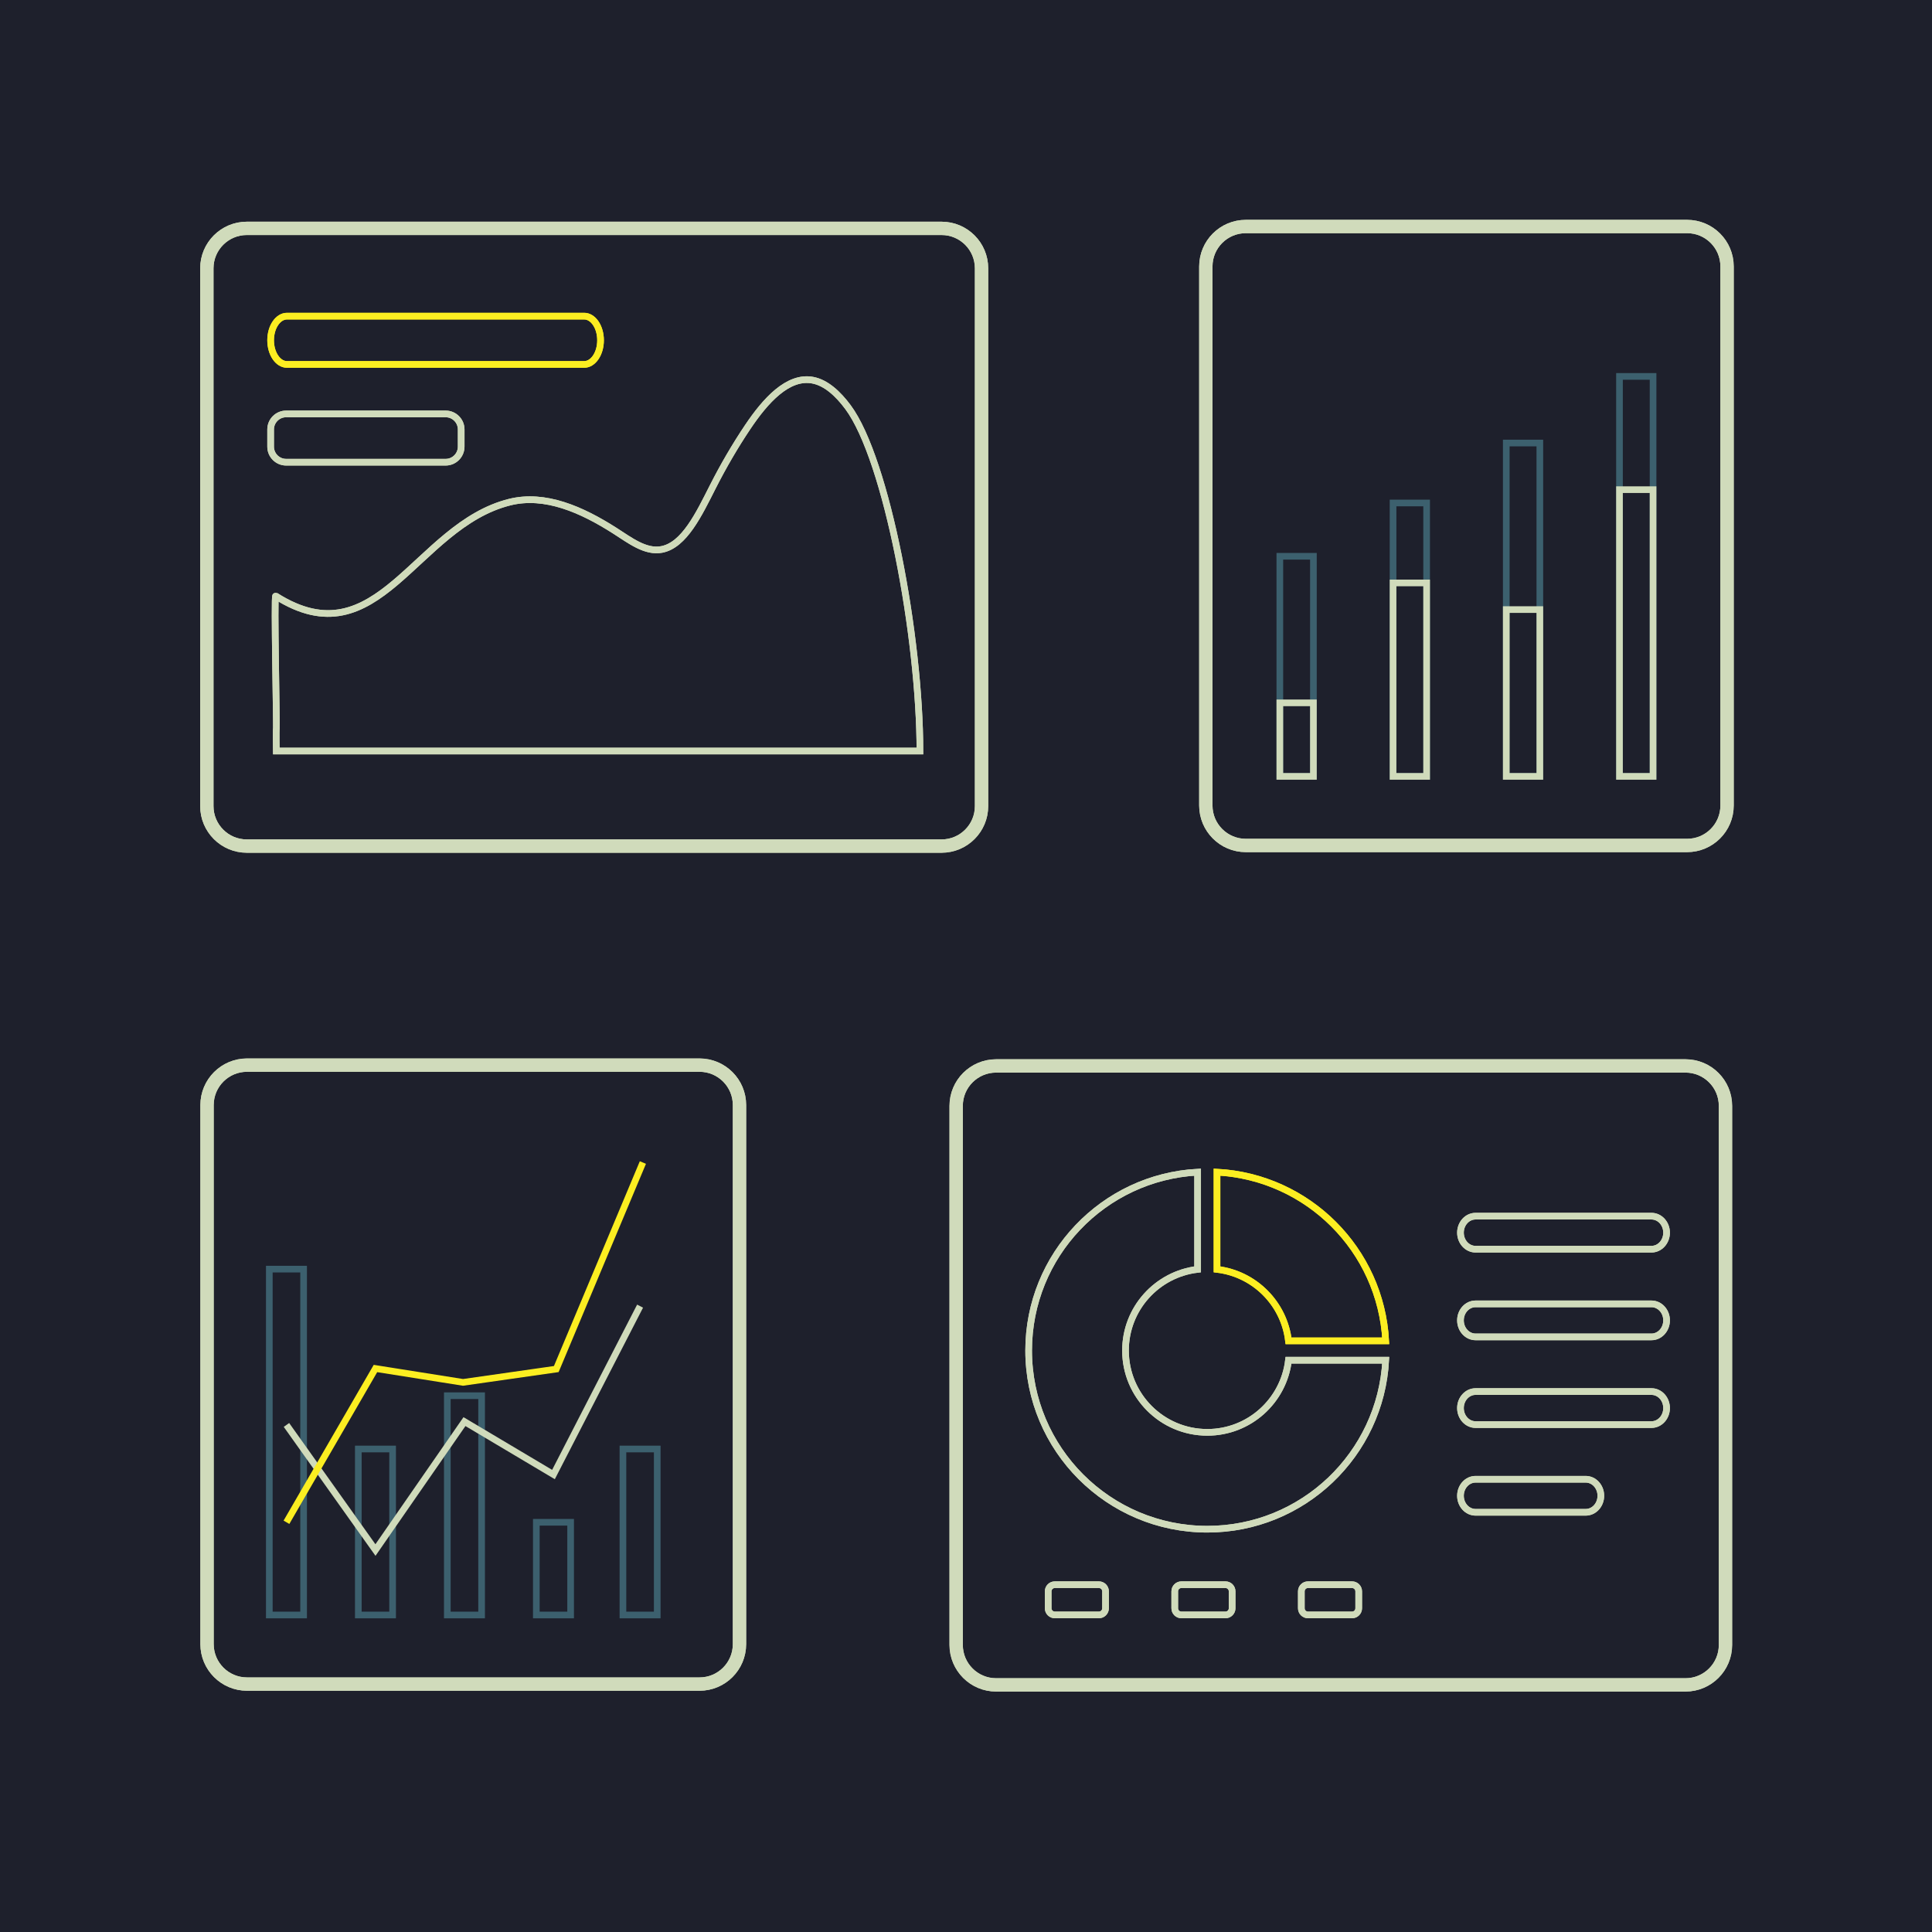 <?xml version="1.0" encoding="UTF-8"?> <svg xmlns="http://www.w3.org/2000/svg" width="290" height="290" viewBox="0 0 290 290" fill="none"> <g clip-path="url(#clip0_135_558)"> <rect width="290" height="290" fill="#1B1D29"></rect> <path d="M295 -2H-3V294H295V-2Z" fill="#1E202C"></path> <path d="M253 252.908H149.523C146.209 252.908 143.523 250.222 143.523 246.908V166C143.523 162.686 146.209 160 149.523 160H253C256.314 160 259 162.686 259 166V246.908C259 250.222 256.314 252.908 253 252.908Z" stroke="#D0DBBB" stroke-width="2" stroke-miterlimit="10"></path> <path d="M253 252.908H149.523C146.209 252.908 143.523 250.222 143.523 246.908V166C143.523 162.686 146.209 160 149.523 160H253C256.314 160 259 162.686 259 166V246.908C259 250.222 256.314 252.908 253 252.908Z" stroke="#D0DBBB" stroke-width="2" stroke-miterlimit="10"></path> <path d="M182.677 190.532C188.294 191.196 192.745 195.647 193.409 201.264H208C207.27 187.611 196.33 176.672 182.677 175.941V190.532Z" stroke="#FCEE21" stroke-miterlimit="10"></path> <path d="M182.677 190.532C188.294 191.196 192.745 195.647 193.409 201.264H208C207.27 187.611 196.33 176.672 182.677 175.941V190.532Z" stroke="#FCEE21" stroke-miterlimit="10"></path> <path d="M193.409 204.175C192.688 210.271 187.511 215.001 181.222 215.001C174.439 215.001 168.941 209.503 168.941 202.72C168.941 196.431 173.671 191.254 179.767 190.533V175.942C165.632 176.698 154.404 188.397 154.404 202.72C154.404 217.531 166.411 229.539 181.223 229.539C195.546 229.539 207.245 218.31 208.001 204.176L193.409 204.175Z" stroke="#D0DBBB" stroke-miterlimit="10"></path> <path d="M193.409 204.175C192.688 210.271 187.511 215.001 181.222 215.001C174.439 215.001 168.941 209.503 168.941 202.72C168.941 196.431 173.671 191.254 179.767 190.533V175.942C165.632 176.698 154.404 188.397 154.404 202.72C154.404 217.531 166.411 229.539 181.223 229.539C195.546 229.539 207.245 218.31 208.001 204.176L193.409 204.175Z" stroke="#D0DBBB" stroke-miterlimit="10"></path> <path d="M247.89 187.508H221.49C220.237 187.508 219.221 186.398 219.221 185.029C219.221 183.66 220.237 182.55 221.49 182.55H247.89C249.143 182.55 250.159 183.66 250.159 185.029C250.159 186.398 249.143 187.508 247.89 187.508Z" stroke="#D0DBBB" stroke-miterlimit="10"></path> <path d="M247.89 187.508H221.49C220.237 187.508 219.221 186.398 219.221 185.029C219.221 183.66 220.237 182.55 221.49 182.55H247.89C249.143 182.55 250.159 183.66 250.159 185.029C250.159 186.398 249.143 187.508 247.89 187.508Z" stroke="#D0DBBB" stroke-miterlimit="10"></path> <path d="M247.89 200.672H221.49C220.237 200.672 219.221 199.562 219.221 198.193C219.221 196.824 220.237 195.714 221.49 195.714H247.89C249.143 195.714 250.159 196.824 250.159 198.193C250.159 199.562 249.143 200.672 247.89 200.672Z" stroke="#D0DBBB" stroke-miterlimit="10"></path> <path d="M247.89 200.672H221.49C220.237 200.672 219.221 199.562 219.221 198.193C219.221 196.824 220.237 195.714 221.49 195.714H247.89C249.143 195.714 250.159 196.824 250.159 198.193C250.159 199.562 249.143 200.672 247.89 200.672Z" stroke="#D0DBBB" stroke-miterlimit="10"></path> <path d="M247.89 213.836H221.49C220.237 213.836 219.221 212.726 219.221 211.357C219.221 209.988 220.237 208.878 221.49 208.878H247.89C249.143 208.878 250.159 209.988 250.159 211.357C250.159 212.726 249.143 213.836 247.89 213.836Z" stroke="#D0DBBB" stroke-miterlimit="10"></path> <path d="M247.89 213.836H221.49C220.237 213.836 219.221 212.726 219.221 211.357C219.221 209.988 220.237 208.878 221.49 208.878H247.89C249.143 208.878 250.159 209.988 250.159 211.357C250.159 212.726 249.143 213.836 247.89 213.836Z" stroke="#D0DBBB" stroke-miterlimit="10"></path> <path d="M238.022 227H221.49C220.237 227 219.221 225.89 219.221 224.521C219.221 223.152 220.237 222.042 221.49 222.042H238.022C239.275 222.042 240.291 223.152 240.291 224.521C240.29 225.89 239.275 227 238.022 227Z" stroke="#D0DBBB" stroke-miterlimit="10"></path> <path d="M238.022 227H221.49C220.237 227 219.221 225.89 219.221 224.521C219.221 223.152 220.237 222.042 221.49 222.042H238.022C239.275 222.042 240.291 223.152 240.291 224.521C240.29 225.89 239.275 227 238.022 227Z" stroke="#D0DBBB" stroke-miterlimit="10"></path> <path d="M164.947 242.406H158.333C157.781 242.406 157.333 241.958 157.333 241.406V238.868C157.333 238.316 157.781 237.868 158.333 237.868H164.947C165.499 237.868 165.947 238.316 165.947 238.868V241.406C165.947 241.958 165.499 242.406 164.947 242.406Z" stroke="#D0DBBB" stroke-miterlimit="10"></path> <path d="M164.947 242.406H158.333C157.781 242.406 157.333 241.958 157.333 241.406V238.868C157.333 238.316 157.781 237.868 158.333 237.868H164.947C165.499 237.868 165.947 238.316 165.947 238.868V241.406C165.947 241.958 165.499 242.406 164.947 242.406Z" stroke="#D0DBBB" stroke-miterlimit="10"></path> <path d="M183.947 242.406H177.333C176.781 242.406 176.333 241.958 176.333 241.406V238.868C176.333 238.316 176.781 237.868 177.333 237.868H183.947C184.499 237.868 184.947 238.316 184.947 238.868V241.406C184.947 241.958 184.499 242.406 183.947 242.406Z" stroke="#D0DBBB" stroke-miterlimit="10"></path> <path d="M183.947 242.406H177.333C176.781 242.406 176.333 241.958 176.333 241.406V238.868C176.333 238.316 176.781 237.868 177.333 237.868H183.947C184.499 237.868 184.947 238.316 184.947 238.868V241.406C184.947 241.958 184.499 242.406 183.947 242.406Z" stroke="#D0DBBB" stroke-miterlimit="10"></path> <path d="M202.947 242.406H196.333C195.781 242.406 195.333 241.958 195.333 241.406V238.868C195.333 238.316 195.781 237.868 196.333 237.868H202.947C203.499 237.868 203.947 238.316 203.947 238.868V241.406C203.947 241.958 203.499 242.406 202.947 242.406Z" stroke="#D0DBBB" stroke-miterlimit="10"></path> <path d="M202.947 242.406H196.333C195.781 242.406 195.333 241.958 195.333 241.406V238.868C195.333 238.316 195.781 237.868 196.333 237.868H202.947C203.499 237.868 203.947 238.316 203.947 238.868V241.406C203.947 241.958 203.499 242.406 202.947 242.406Z" stroke="#D0DBBB" stroke-miterlimit="10"></path> <path d="M141.333 127H37.047C33.733 127 31.047 124.314 31.047 121V40.278C31.047 36.964 33.733 34.278 37.047 34.278H141.333C144.647 34.278 147.333 36.964 147.333 40.278V121C147.333 124.314 144.646 127 141.333 127Z" stroke="#D0DBBB" stroke-width="2" stroke-miterlimit="10"></path> <path d="M141.333 127H37.047C33.733 127 31.047 124.314 31.047 121V40.278C31.047 36.964 33.733 34.278 37.047 34.278H141.333C144.647 34.278 147.333 36.964 147.333 40.278V121C147.333 124.314 144.646 127 141.333 127Z" stroke="#D0DBBB" stroke-width="2" stroke-miterlimit="10"></path> <path d="M41.482 109.316C41.545 108.922 41.124 89.295 41.376 89.455C56.771 99.232 62.315 78.917 76.495 75.374C81.818 74.044 87.334 76.499 92.288 79.661C94.552 81.106 96.889 82.943 99.335 82.473C102.716 81.824 104.931 77.141 106.971 73.115C108.581 69.939 110.339 66.927 112.23 64.107C114.873 60.165 118.269 56.364 122 57.069C124 57.447 125.795 59.108 127.284 61.112C133.116 68.96 138.084 95.665 138.084 112.733H41.477C41.477 112.733 41.419 109.71 41.482 109.316Z" stroke="#D0DBBB" stroke-miterlimit="10"></path> <path d="M41.482 109.316C41.545 108.922 41.124 89.295 41.376 89.455C56.771 99.232 62.315 78.917 76.495 75.374C81.818 74.044 87.334 76.499 92.288 79.661C94.552 81.106 96.889 82.943 99.335 82.473C102.716 81.824 104.931 77.141 106.971 73.115C108.581 69.939 110.339 66.927 112.23 64.107C114.873 60.165 118.269 56.364 122 57.069C124 57.447 125.795 59.108 127.284 61.112C133.116 68.96 138.084 95.665 138.084 112.733H41.477C41.477 112.733 41.419 109.71 41.482 109.316Z" stroke="#D0DBBB" stroke-miterlimit="10"></path> <path d="M66.89 69.38H42.956C41.666 69.38 40.621 68.335 40.621 67.045V64.464C40.621 63.174 41.666 62.129 42.956 62.129H66.89C68.18 62.129 69.225 63.174 69.225 64.464V67.044C69.225 68.335 68.179 69.38 66.89 69.38Z" stroke="#D0DBBB" stroke-miterlimit="10"></path> <path d="M66.89 69.38H42.956C41.666 69.38 40.621 68.335 40.621 67.045V64.464C40.621 63.174 41.666 62.129 42.956 62.129H66.89C68.18 62.129 69.225 63.174 69.225 64.464V67.044C69.225 68.335 68.179 69.38 66.89 69.38Z" stroke="#D0DBBB" stroke-miterlimit="10"></path> <path d="M87.683 54.703H43.082C41.723 54.703 40.621 53.08 40.621 51.078C40.621 49.076 41.723 47.453 43.082 47.453H87.683C89.042 47.453 90.144 49.076 90.144 51.078C90.144 53.08 89.042 54.703 87.683 54.703Z" stroke="#FCEE21" stroke-miterlimit="10"></path> <path d="M87.683 54.703H43.082C41.723 54.703 40.621 53.08 40.621 51.078C40.621 49.076 41.723 47.453 43.082 47.453H87.683C89.042 47.453 90.144 49.076 90.144 51.078C90.144 53.08 89.042 54.703 87.683 54.703Z" stroke="#FCEE21" stroke-miterlimit="10"></path> <path d="M253.238 126.908H187C183.686 126.908 181 124.222 181 120.908V40C181 36.686 183.686 34 187 34H253.238C256.552 34 259.238 36.686 259.238 40V120.908C259.238 124.222 256.552 126.908 253.238 126.908Z" stroke="#D0DBBB" stroke-width="2" stroke-miterlimit="10"></path> <path d="M253.238 126.908H187C183.686 126.908 181 124.222 181 120.908V40C181 36.686 183.686 34 187 34H253.238C256.552 34 259.238 36.686 259.238 40V120.908C259.238 124.222 256.552 126.908 253.238 126.908Z" stroke="#D0DBBB" stroke-width="2" stroke-miterlimit="10"></path> <path d="M197.148 83.5H192.108V116.536H197.148V83.5Z" stroke="#3C606E" stroke-miterlimit="10"></path> <path d="M214.142 75.5H209.102V116.536H214.142V75.5Z" stroke="#3C606E" stroke-miterlimit="10"></path> <path d="M231.136 66.5H226.096V116.536H231.136V66.5Z" stroke="#3C606E" stroke-miterlimit="10"></path> <path d="M248.131 56.5H243.091V116.536H248.131V56.5Z" stroke="#3C606E" stroke-miterlimit="10"></path> <path d="M197.148 105.5H192.108V116.536H197.148V105.5Z" stroke="#D0DBBB" stroke-miterlimit="10"></path> <path d="M214.142 87.5H209.102V116.536H214.142V87.5Z" stroke="#D0DBBB" stroke-miterlimit="10"></path> <path d="M248.131 73.5H243.091V116.536H248.131V73.5Z" stroke="#D0DBBB" stroke-miterlimit="10"></path> <path d="M231.136 91.5H226.096V116.536H231.136V91.5Z" stroke="#D0DBBB" stroke-miterlimit="10"></path> <path d="M105 252.787H37.077C33.763 252.787 31.077 250.101 31.077 246.787V165.879C31.077 162.565 33.763 159.879 37.077 159.879H105C108.314 159.879 111 162.565 111 165.879V246.787C111 250.101 108.314 252.787 105 252.787Z" stroke="#D0DBBB" stroke-width="2" stroke-miterlimit="10"></path> <path d="M105 252.787H37.077C33.763 252.787 31.077 250.101 31.077 246.787V165.879C31.077 162.565 33.763 159.879 37.077 159.879H105C108.314 159.879 111 162.565 111 165.879V246.787C111 250.101 108.314 252.787 105 252.787Z" stroke="#D0DBBB" stroke-width="2" stroke-miterlimit="10"></path> <path d="M45.572 190.5H40.424V242.416H45.572V190.5Z" stroke="#3C606E" stroke-miterlimit="10"></path> <path d="M58.932 217.5H53.784V242.416H58.932V217.5Z" stroke="#3C606E" stroke-miterlimit="10"></path> <path d="M72.292 209.5H67.144V242.416H72.292V209.5Z" stroke="#3C606E" stroke-miterlimit="10"></path> <path d="M85.653 228.5H80.505V242.416H85.653V228.5Z" stroke="#3C606E" stroke-miterlimit="10"></path> <path d="M98.653 217.5H93.505V242.416H98.653V217.5Z" stroke="#3C606E" stroke-miterlimit="10"></path> <path d="M42.998 213.889L56.358 232.667L69.718 213.389L83.079 221.333L96.079 196.056" stroke="#D0DBBB" stroke-miterlimit="10"></path> <path d="M42.998 228.5L56.358 205.417L69.5 207.5L83.5 205.5L96.5 174.5" stroke="#FCEE21" stroke-miterlimit="10"></path> </g> <defs> <clipPath id="clip0_135_558"> <rect width="290" height="290" fill="white"></rect> </clipPath> </defs> </svg> 